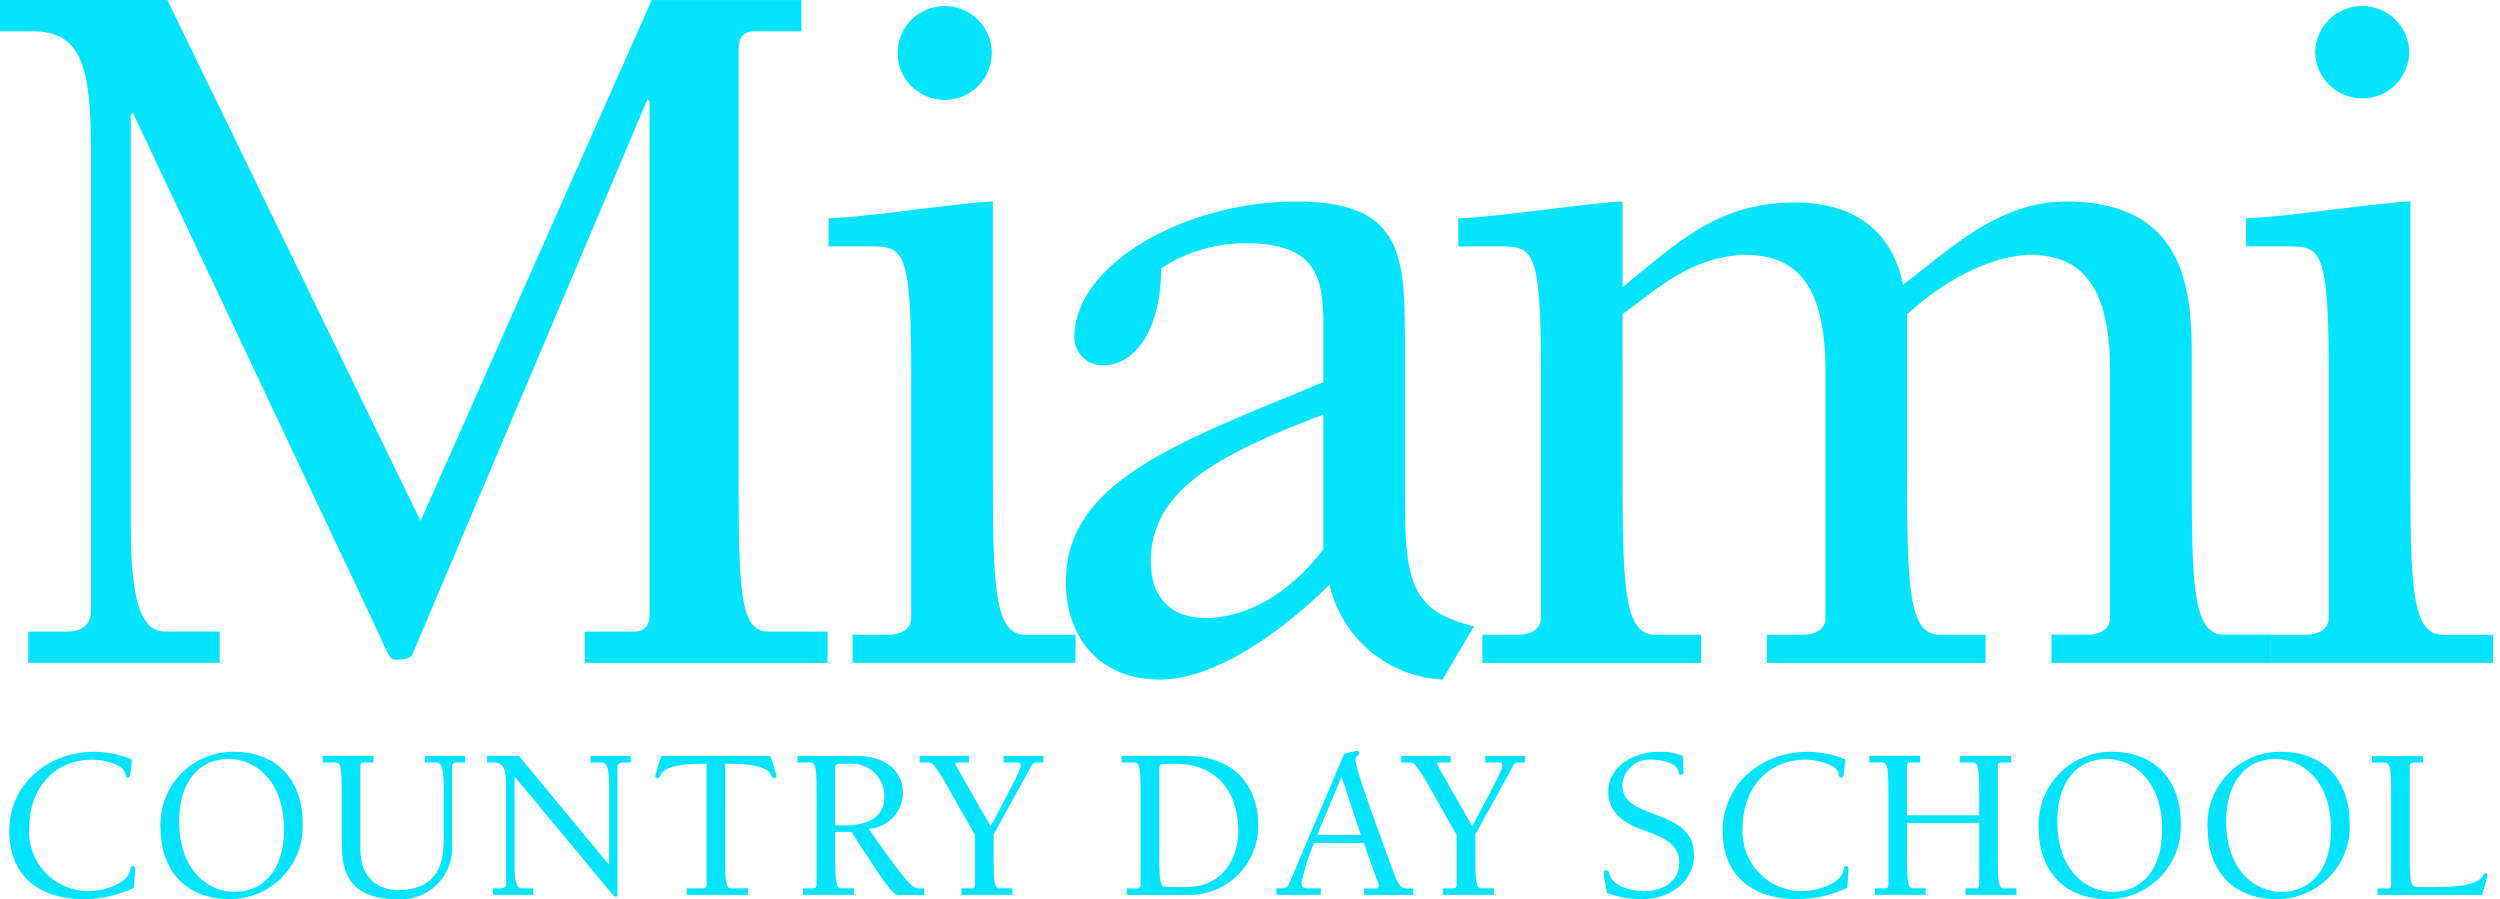 <?xml version="1.0" encoding="UTF-8"?>
<svg xmlns="http://www.w3.org/2000/svg" width="139" height="50" viewBox="0 0 139 50" fill="none">
  <path d="M44.555 1.741H41.939C41.299 1.741 41.068 2.148 41.068 2.67V26.932C41.068 32.911 41.184 35.116 42.697 35.116H46.012V36.858H32.515V35.117H35.249C35.889 35.117 36.119 34.711 36.119 34.188V5.63L36.003 5.514L22.976 36.275C22.859 36.564 22.743 36.68 21.929 36.68C21.639 36.68 21.405 35.984 21.059 35.233L7.387 6.268L7.271 6.384V29.02C7.271 31.691 7.387 35.115 9.132 35.115H12.215V36.857H1.571V35.117H3.723C4.42 35.117 5.061 34.827 5.061 33.959V8.416C5.061 3.712 4.538 1.741 1.803 1.741H0V0H9.306L23.383 28.966L36.237 0.003H44.555V1.741Z" fill="#04E4FF"></path>
  <path d="M55.141 2.902C55.147 3.249 55.084 3.593 54.955 3.915C54.826 4.237 54.634 4.53 54.39 4.777C54.147 5.024 53.856 5.221 53.536 5.355C53.215 5.489 52.871 5.558 52.524 5.558C52.176 5.558 51.832 5.489 51.512 5.355C51.191 5.221 50.901 5.024 50.657 4.777C50.414 4.53 50.222 4.237 50.093 3.915C49.964 3.593 49.901 3.249 49.906 2.902C49.918 2.217 50.199 1.564 50.688 1.083C51.178 0.603 51.837 0.333 52.524 0.333C53.211 0.333 53.87 0.603 54.359 1.083C54.849 1.564 55.13 2.217 55.141 2.902ZM59.794 36.857H47.405V35.29H49.441C49.964 35.29 50.663 35.058 50.663 34.361V20.663C50.663 13.698 50.197 13.698 48.277 13.698H46.067V12.131C46.937 12.131 48.917 11.899 50.78 11.666C52.7 11.435 54.561 11.203 55.204 11.203V26.181C55.204 32.508 55.261 35.294 57.006 35.294H59.798L59.794 36.857Z" fill="#04E4FF"></path>
  <path d="M73.58 23.044C67.646 25.307 63.981 27.279 63.981 31.227C63.981 33.142 65.029 34.361 67.007 34.361C69.682 34.361 72.067 32.563 73.58 30.531V23.044ZM73.58 21.244V18.284C73.58 15.671 73.405 13.524 69.275 13.524C67.602 13.519 65.963 14.004 64.562 14.917C64.562 18.051 63.282 20.315 61.304 20.315C61.098 20.316 60.894 20.276 60.702 20.197C60.511 20.119 60.338 20.003 60.192 19.858C60.046 19.712 59.93 19.539 59.852 19.348C59.773 19.158 59.733 18.953 59.734 18.747C59.734 14.685 65.898 11.202 72.062 11.202C77.82 11.202 78.112 13.988 78.112 18.69V27.57C78.112 32.388 78.46 33.955 81.95 34.827L80.205 37.787C78.724 37.711 77.308 37.154 76.174 36.2C75.04 35.246 74.249 33.949 73.923 32.505C71.655 34.768 67.759 37.787 64.5 37.787C61.185 37.787 59.265 35.524 59.265 32.33C59.265 27.337 64.209 25.075 71.48 22.114L73.58 21.244Z" fill="#04E4FF"></path>
  <path d="M90.216 26.177C90.216 32.504 90.274 35.29 92.019 35.29H94.579V36.858H82.421V35.29H84.456C84.979 35.29 85.678 35.058 85.678 34.361V20.665C85.678 13.7 85.213 13.7 83.293 13.7H81.08V12.133C81.95 12.133 83.93 11.901 85.793 11.669C87.712 11.437 89.573 11.205 90.216 11.205V15.962C93.241 13.525 95.451 11.258 99.814 11.258C103.071 11.258 105.223 12.826 105.803 15.844C108.654 13.638 111.155 11.258 114.82 11.2C120.869 11.2 121.859 15.147 121.859 19.442V26.175C121.859 32.502 121.917 35.289 123.661 35.289H126.221V36.856H114.064V35.289H116.098C116.623 35.289 117.321 35.056 117.321 34.36V20.665C117.321 15.326 115.343 14.164 112.726 14.164C110.399 14.339 108.012 15.674 106.035 17.473V26.18C106.035 32.506 106.094 35.293 107.839 35.293H110.399V36.86H98.24V35.293H100.279C100.801 35.293 101.498 35.061 101.498 34.364V20.665C101.498 15.326 99.521 14.164 96.904 14.164C93.995 14.339 92.25 15.963 90.215 17.473L90.216 26.177Z" fill="#04E4FF"></path>
  <path d="M133.957 2.902C133.947 3.587 133.666 4.24 133.176 4.721C132.686 5.201 132.027 5.471 131.34 5.471C130.654 5.471 129.994 5.201 129.504 4.721C129.015 4.24 128.734 3.587 128.723 2.902C128.734 2.217 129.015 1.564 129.504 1.083C129.994 0.603 130.654 0.333 131.34 0.333C132.027 0.333 132.686 0.603 133.176 1.083C133.666 1.564 133.947 2.217 133.957 2.902ZM138.611 36.857H126.219V35.29H128.255C128.777 35.29 129.476 35.058 129.476 34.361V20.663C129.476 13.698 129.011 13.698 127.091 13.698H124.882V12.131C125.752 12.131 127.731 11.899 129.595 11.666C131.515 11.435 133.376 11.203 134.019 11.203V26.181C134.019 32.508 134.076 35.294 135.821 35.294H138.613L138.611 36.857Z" fill="#04E4FF"></path>
  <path d="M7.108 43.235C6.998 43.235 6.987 43.186 6.963 43.003C6.902 42.566 5.89 42.236 5.158 42.236C2.914 42.236 1.621 43.941 1.621 46.058C1.597 46.499 1.662 46.941 1.812 47.358C1.962 47.774 2.193 48.156 2.493 48.481C2.793 48.807 3.156 49.069 3.559 49.253C3.962 49.436 4.398 49.538 4.841 49.551C5.939 49.551 7.146 49.052 7.234 48.37C7.246 48.273 7.259 48.153 7.393 48.153C7.491 48.153 7.514 48.238 7.514 48.311C7.514 48.42 7.491 48.6 7.441 49.37C6.563 49.779 5.606 49.99 4.636 49.991C2.209 49.991 0.514 48.724 0.514 46.193C0.514 43.577 2.697 41.8 5.233 41.8C5.952 41.806 6.664 41.946 7.331 42.214C7.246 43.2 7.233 43.236 7.114 43.236" fill="#04E4FF"></path>
  <path d="M9.962 45.668C9.962 48.418 11.597 49.587 13.035 49.587C14.681 49.587 15.791 48.334 15.791 46.118C15.791 43.369 14.156 42.199 12.717 42.199C11.071 42.199 9.961 43.453 9.961 45.668M8.924 46.01C8.9 45.464 8.988 44.919 9.181 44.407C9.375 43.896 9.67 43.429 10.05 43.036C10.43 42.642 10.886 42.329 11.39 42.116C11.895 41.904 12.438 41.795 12.985 41.798C15.437 41.798 16.828 43.404 16.828 45.778C16.852 46.324 16.765 46.869 16.571 47.38C16.378 47.892 16.082 48.358 15.702 48.752C15.323 49.146 14.867 49.459 14.362 49.671C13.858 49.884 13.315 49.992 12.768 49.99C10.316 49.99 8.924 48.383 8.924 46.01Z" fill="#04E4FF"></path>
  <path d="M17.938 42.03H20.766V42.392H20.218C20.193 42.39 20.167 42.393 20.143 42.402C20.119 42.411 20.097 42.426 20.079 42.445C20.062 42.463 20.048 42.486 20.041 42.511C20.033 42.535 20.031 42.561 20.035 42.587V47.2C20.035 48.988 21.218 49.487 22.107 49.487C24.632 49.487 24.669 47.553 24.669 46.593V43.671C24.669 43.112 24.644 42.393 24.278 42.393H23.632V42.032H25.864V42.393H25.413C25.267 42.393 25.132 42.455 25.132 42.637V46.969C25.161 47.379 25.101 47.789 24.955 48.173C24.81 48.556 24.582 48.904 24.289 49.191C23.995 49.478 23.643 49.698 23.256 49.836C22.868 49.974 22.456 50.026 22.046 49.988C19.131 49.988 19.001 48.09 19.001 46.812V44.11C19.001 42.856 18.976 42.393 18.659 42.393H17.939L17.938 42.03Z" fill="#04E4FF"></path>
  <path d="M33.841 48.055H33.866V43.673C33.866 43.113 33.841 42.395 33.475 42.395H32.829V42.033H35.061V42.395H34.61C34.465 42.395 34.329 42.456 34.329 42.639V49.67C34.329 49.779 34.317 49.865 34.231 49.865C34.195 49.865 34.146 49.828 34.061 49.73L33.916 49.56L28.636 43.207H28.611V48.112C28.611 48.671 28.636 49.39 29.001 49.39H29.648V49.752H27.41V49.39H27.861C28.006 49.39 28.143 49.328 28.143 49.147V43.792C28.143 42.807 28.032 42.393 27.459 42.393H27.081V42.031H28.85L33.841 48.055Z" fill="#04E4FF"></path>
  <path d="M40.317 47.676C40.317 48.931 40.342 49.393 40.659 49.393H41.602V49.755H38.186V49.393H39.101C39.127 49.395 39.153 49.391 39.177 49.382C39.201 49.373 39.223 49.359 39.24 49.34C39.258 49.321 39.271 49.299 39.279 49.274C39.286 49.249 39.288 49.224 39.285 49.198V42.468H38.979C37.553 42.468 36.858 42.725 36.736 43.09C36.71 43.163 36.663 43.26 36.564 43.26C36.547 43.262 36.529 43.261 36.513 43.256C36.497 43.251 36.482 43.242 36.469 43.23C36.456 43.219 36.446 43.205 36.44 43.189C36.433 43.173 36.43 43.156 36.431 43.139C36.524 42.763 36.638 42.394 36.772 42.031H42.833C42.967 42.394 43.081 42.763 43.175 43.139C43.176 43.156 43.172 43.173 43.166 43.189C43.159 43.205 43.149 43.219 43.136 43.231C43.123 43.242 43.108 43.251 43.091 43.256C43.075 43.261 43.057 43.263 43.04 43.26C42.942 43.26 42.895 43.162 42.87 43.09C42.748 42.724 42.053 42.468 40.626 42.468H40.321L40.317 47.676Z" fill="#04E4FF"></path>
  <path d="M47.049 45.888C48.098 45.888 49.171 45.511 49.171 44.317C49.179 44.074 49.138 43.832 49.049 43.606C48.96 43.379 48.826 43.173 48.655 43C48.484 42.827 48.279 42.69 48.053 42.599C47.827 42.507 47.585 42.462 47.342 42.467H46.72C46.61 42.467 46.44 42.481 46.44 42.639V45.888H47.049ZM45.403 44.111C45.403 42.858 45.378 42.395 45.061 42.395H44.341V42.033H47.756C48.83 42.033 50.207 42.581 50.207 44.126C50.189 44.63 49.985 45.109 49.633 45.471C49.282 45.833 48.809 46.052 48.305 46.087C50.317 48.995 50.732 49.396 51.086 49.396H51.391V49.758H49.988C49.708 49.758 49.574 49.747 47.342 46.252H46.44V47.676C46.44 48.931 46.464 49.393 46.782 49.393H47.476V49.755H44.648V49.393H45.222C45.355 49.393 45.405 49.308 45.405 49.198L45.403 44.111Z" fill="#04E4FF"></path>
  <path d="M55.248 47.677C55.248 48.931 55.273 49.393 55.589 49.393H56.285V49.755H53.457V49.393H54.03C54.055 49.395 54.081 49.392 54.105 49.383C54.129 49.373 54.151 49.359 54.169 49.34C54.186 49.321 54.2 49.299 54.207 49.274C54.215 49.25 54.217 49.224 54.213 49.198V46.436C52.811 43.989 52.395 43.15 51.945 42.578C51.905 42.51 51.845 42.456 51.773 42.423C51.701 42.39 51.621 42.38 51.543 42.394H51.128V42.032H53.872V42.394H53.31C53.225 42.394 53.115 42.394 53.115 42.444C53.115 42.553 54.165 44.33 55.08 45.936C56.58 43.124 56.748 42.772 56.748 42.54C56.748 42.406 56.65 42.396 56.504 42.396H55.796V42.034H58.016V42.396H57.589C57.394 42.396 57.333 42.603 57.248 42.758L55.247 46.397L55.248 47.677Z" fill="#04E4FF"></path>
  <path d="M64.456 47.81C64.456 49.32 64.589 49.32 64.955 49.32H65.932C68.09 49.32 68.846 47.604 68.846 46.228C68.846 43.551 67.178 42.466 65.406 42.466C64.602 42.466 64.456 42.466 64.456 42.683V47.81ZM62.358 42.03H65.943C69.383 42.03 69.956 44.635 69.956 45.741C69.981 46.274 69.895 46.805 69.704 47.303C69.512 47.8 69.218 48.252 68.842 48.63C68.466 49.008 68.015 49.303 67.518 49.498C67.021 49.692 66.488 49.781 65.954 49.758H62.662V49.396H63.235C63.261 49.398 63.287 49.395 63.311 49.386C63.335 49.376 63.356 49.362 63.374 49.343C63.392 49.324 63.405 49.302 63.413 49.278C63.42 49.253 63.422 49.227 63.419 49.202V44.11C63.419 42.858 63.393 42.395 63.078 42.395H62.357L62.358 42.03Z" fill="#04E4FF"></path>
  <path d="M74.59 43.187L73.236 46.423H75.662L74.59 43.187ZM73.067 46.862C72.758 47.575 72.522 48.317 72.36 49.077C72.36 49.332 72.482 49.393 72.665 49.393H73.433V49.755H70.967V49.393H71.211C71.394 49.393 71.578 49.356 71.65 49.198L74.735 41.909C75.041 41.836 75.382 41.75 75.455 41.75C75.471 41.749 75.488 41.752 75.503 41.757C75.518 41.763 75.532 41.772 75.544 41.783C75.555 41.795 75.564 41.809 75.57 41.824C75.576 41.839 75.578 41.855 75.577 41.872C75.577 42.03 75.359 42.017 75.359 42.249C75.359 42.772 76.871 46.837 77.469 48.456C77.749 49.223 77.896 49.397 78.213 49.397H78.576V49.758H75.844V49.397H76.503C76.588 49.397 76.673 49.36 76.673 49.275C76.673 49.19 76.331 48.334 75.831 46.865L73.067 46.862Z" fill="#04E4FF"></path>
  <path d="M82.029 47.677C82.029 48.931 82.054 49.393 82.371 49.393H83.066V49.755H80.238V49.393H80.811C80.836 49.395 80.862 49.392 80.886 49.383C80.91 49.373 80.932 49.359 80.95 49.34C80.968 49.321 80.98 49.299 80.988 49.274C80.996 49.25 80.998 49.224 80.994 49.198V46.436C79.592 43.989 79.176 43.15 78.726 42.578C78.686 42.51 78.626 42.456 78.553 42.423C78.482 42.39 78.401 42.38 78.323 42.394H77.909V42.032H80.653V42.394H80.091C80.006 42.394 79.896 42.394 79.896 42.444C79.896 42.553 80.945 44.33 81.861 45.936C83.361 43.124 83.528 42.772 83.528 42.54C83.528 42.406 83.431 42.396 83.285 42.396H82.579V42.034H84.798V42.396H84.372C84.177 42.396 84.115 42.603 84.03 42.758L82.029 46.397V47.677Z" fill="#04E4FF"></path>
  <path d="M90.2 43.637C90.2 44.624 91.115 44.939 91.883 45.229C93.444 45.8 94.187 46.3 94.187 47.601C94.187 48.66 93.26 49.989 91.248 49.989C90.599 49.986 89.955 49.87 89.346 49.648C89.212 48.894 89.163 48.638 89.163 48.528C89.161 48.509 89.164 48.489 89.171 48.471C89.177 48.453 89.188 48.436 89.202 48.423C89.216 48.409 89.232 48.398 89.25 48.391C89.269 48.385 89.288 48.382 89.308 48.384C89.43 48.384 89.467 48.505 89.491 48.615C89.662 49.297 90.796 49.551 91.393 49.551C92.37 49.551 93.369 49.064 93.369 47.97C93.369 47.029 92.662 46.619 91.455 46.181C90.906 45.986 89.419 45.512 89.419 44.026C89.419 42.566 90.882 41.799 92.186 41.799C92.656 41.777 93.126 41.856 93.563 42.03C93.575 42.32 93.601 42.627 93.601 42.919C93.601 43.004 93.563 43.077 93.466 43.077C93.344 43.077 93.331 42.98 93.32 42.895C93.235 42.371 92.248 42.237 91.857 42.237C91.655 42.219 91.452 42.24 91.26 42.301C91.067 42.361 90.888 42.459 90.733 42.59C90.579 42.72 90.452 42.88 90.36 43.059C90.267 43.239 90.213 43.435 90.198 43.637" fill="#04E4FF"></path>
  <path d="M102.373 43.235C102.263 43.235 102.251 43.186 102.228 43.003C102.167 42.566 101.154 42.236 100.422 42.236C98.178 42.236 96.886 43.941 96.886 46.058C96.862 46.499 96.926 46.941 97.076 47.358C97.226 47.774 97.458 48.156 97.758 48.481C98.058 48.807 98.42 49.069 98.823 49.253C99.227 49.436 99.662 49.538 100.105 49.551C101.203 49.551 102.41 49.052 102.498 48.37C102.51 48.273 102.523 48.153 102.657 48.153C102.755 48.153 102.779 48.238 102.779 48.311C102.779 48.42 102.754 48.6 102.706 49.37C101.827 49.779 100.87 49.99 99.901 49.991C97.475 49.991 95.779 48.724 95.779 46.193C95.779 43.577 97.962 41.8 100.498 41.8C101.217 41.806 101.929 41.946 102.596 42.214C102.511 43.2 102.498 43.236 102.378 43.236" fill="#04E4FF"></path>
  <path d="M106.031 45.762V47.673C106.031 48.927 106.056 49.389 106.373 49.389H107.067V49.751H104.239V49.389H104.812C104.838 49.391 104.864 49.388 104.888 49.379C104.912 49.369 104.933 49.355 104.951 49.336C104.969 49.318 104.982 49.295 104.99 49.27C104.997 49.246 104.999 49.22 104.996 49.194V44.107C104.996 42.854 104.971 42.392 104.654 42.392H103.934V42.026H106.762V42.392H106.213C106.08 42.392 106.03 42.476 106.03 42.586V45.328H110.043V44.111C110.043 42.858 110.018 42.395 109.701 42.395H108.981V42.029H111.809V42.395H111.26C111.234 42.393 111.208 42.397 111.185 42.406C111.161 42.415 111.139 42.429 111.121 42.448C111.103 42.467 111.09 42.489 111.082 42.514C111.075 42.539 111.073 42.565 111.077 42.59V47.677C111.077 48.93 111.102 49.393 111.419 49.393H112.114V49.755H109.286V49.393H109.859C109.885 49.395 109.911 49.391 109.935 49.382C109.959 49.373 109.981 49.358 109.998 49.34C110.016 49.321 110.029 49.299 110.037 49.274C110.044 49.249 110.046 49.224 110.043 49.198V45.762H106.031Z" fill="#04E4FF"></path>
  <path d="M114.384 45.668C114.384 48.418 116.019 49.587 117.458 49.587C119.105 49.587 120.214 48.334 120.214 46.118C120.214 43.369 118.579 42.199 117.139 42.199C115.494 42.199 114.384 43.453 114.384 45.668ZM113.348 46.01C113.325 45.464 113.412 44.919 113.606 44.407C113.799 43.896 114.094 43.429 114.474 43.036C114.854 42.642 115.31 42.329 115.814 42.116C116.319 41.904 116.862 41.795 117.409 41.798C119.861 41.798 121.252 43.404 121.252 45.778C121.276 46.324 121.189 46.869 120.995 47.38C120.801 47.892 120.506 48.358 120.126 48.752C119.746 49.146 119.29 49.459 118.786 49.671C118.281 49.884 117.739 49.992 117.192 49.99C114.74 49.99 113.348 48.383 113.348 46.01Z" fill="#04E4FF"></path>
  <path d="M123.776 45.668C123.776 48.418 125.411 49.587 126.85 49.587C128.497 49.587 129.605 48.334 129.605 46.118C129.605 43.369 127.971 42.199 126.532 42.199C124.885 42.199 123.776 43.453 123.776 45.668M122.74 46.01C122.716 45.464 122.803 44.919 122.997 44.407C123.19 43.896 123.486 43.429 123.866 43.036C124.245 42.642 124.701 42.329 125.206 42.116C125.71 41.904 126.253 41.795 126.8 41.798C129.251 41.798 130.643 43.404 130.643 45.778C130.668 46.324 130.58 46.869 130.387 47.381C130.193 47.892 129.897 48.359 129.518 48.752C129.138 49.146 128.682 49.459 128.177 49.672C127.673 49.884 127.131 49.992 126.583 49.99C124.132 49.99 122.74 48.383 122.74 46.01Z" fill="#04E4FF"></path>
  <path d="M134.716 42.396H134.167C134.142 42.393 134.116 42.397 134.092 42.406C134.068 42.415 134.046 42.43 134.029 42.448C134.011 42.467 133.998 42.489 133.99 42.514C133.982 42.538 133.98 42.564 133.984 42.59V47.811C133.984 49.321 134.117 49.321 134.485 49.321H135.302C137.374 49.321 137.851 49.016 138.058 48.675C138.093 48.614 138.118 48.542 138.202 48.542C138.254 48.542 138.301 48.614 138.301 48.675C138.22 49.042 138.118 49.405 137.996 49.76H132.191V49.399H132.765C132.9 49.399 132.947 49.314 132.947 49.204V44.117C132.947 42.864 132.924 42.401 132.607 42.401H131.887V42.04H134.715L134.716 42.396Z" fill="#04E4FF"></path>
</svg>
